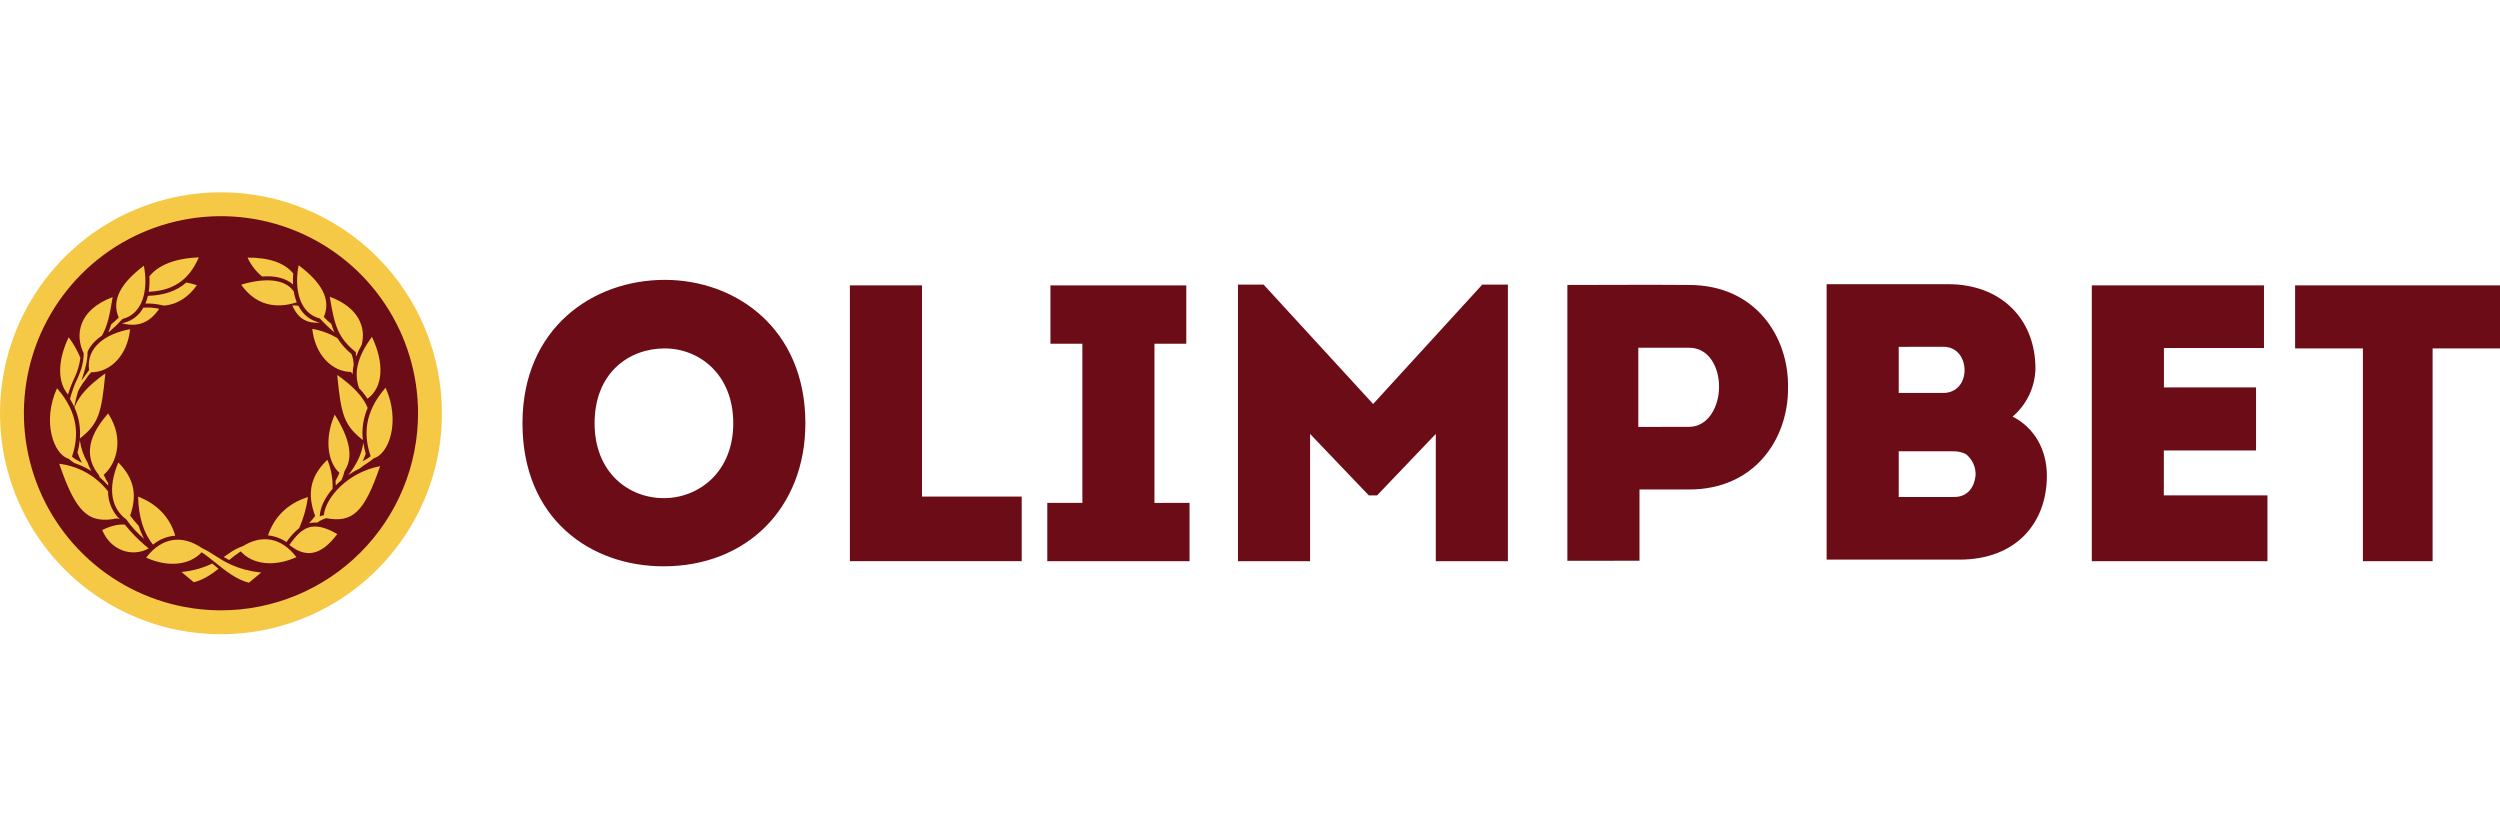 <?xml version="1.0" encoding="UTF-8"?>
<svg xmlns="http://www.w3.org/2000/svg" width="260" height="85" viewBox="0 0 260 85" fill="none">
  <path d="M22.981 21.158C18.665 21.158 14.446 22.438 10.857 24.836C7.268 27.234 4.471 30.642 2.819 34.63C1.168 38.617 0.735 43.005 1.578 47.238C2.42 51.471 4.498 55.36 7.55 58.412C10.602 61.464 14.49 63.542 18.724 64.384C22.957 65.226 27.344 64.794 31.332 63.142C35.319 61.49 38.728 58.693 41.126 55.105C43.523 51.516 44.803 47.297 44.803 42.981C44.803 37.193 42.504 31.643 38.411 27.55C34.319 23.458 28.768 21.159 22.981 21.158Z" fill="#6B0C17"></path>
  <path d="M30.397 31.764C30.608 31.763 30.819 31.774 31.029 31.796C31.113 31.956 31.206 32.111 31.31 32.259C31.774 32.931 32.482 33.396 33.283 33.556C31.988 33.649 31.025 33.202 30.397 31.764ZM30.86 31.442C30.716 31.075 30.612 30.694 30.55 30.304C29.644 28.984 27.504 28.871 25.081 29.61C26.58 31.71 28.609 32.162 30.869 31.442H30.86ZM27.247 28.755C28.405 28.669 29.38 28.852 30.096 29.302C30.231 29.387 30.357 29.484 30.474 29.593C30.454 29.212 30.463 28.829 30.499 28.449C29.63 27.358 28.032 26.784 25.742 26.786C26.092 27.548 26.61 28.221 27.256 28.755H27.247ZM33.269 33.126C33.74 33.642 34.247 34.126 34.786 34.571C34.658 34.284 34.548 33.989 34.457 33.688C34.183 33.464 33.923 33.225 33.677 32.97C34.467 31.117 33.42 29.355 31.055 27.583C30.575 30.091 31.161 32.6 33.278 33.126H33.269ZM36.491 38.684C36.555 38.758 36.615 38.836 36.672 38.916C36.677 38.588 36.715 38.261 36.783 37.941C36.779 37.554 36.701 37.172 36.551 36.815C35.983 36.351 35.493 35.798 35.101 35.178C34.295 34.69 33.404 34.359 32.475 34.203C32.764 36.908 34.536 38.661 36.5 38.684H36.491ZM37.01 36.639C37.003 36.794 37.009 36.949 37.028 37.102C37.189 36.672 37.387 36.255 37.619 35.858C38.066 34.094 37.371 32.009 34.293 30.858C34.807 33.973 35.161 35.117 37.019 36.639H37.01ZM37.334 40.363C37.666 40.701 37.962 41.072 38.219 41.471C39.882 40.273 39.972 37.732 38.682 35.032C37.037 37.274 36.829 38.888 37.343 40.363H37.334ZM35.071 38.992C35.474 43.215 35.801 44.229 37.737 45.769C37.606 44.63 37.779 43.477 38.239 42.427C37.797 41.308 36.801 40.224 35.071 38.992ZM40.102 40.319C37.785 42.969 37.846 45.383 38.547 47.444C38.336 47.621 38.102 47.772 37.853 47.891C37.806 47.914 37.76 47.937 37.716 47.963C37.838 47.713 37.946 47.456 38.038 47.194C37.926 46.814 37.841 46.427 37.783 46.036C37.637 47.344 36.857 48.644 36.208 49.415C36.591 49.152 36.993 48.919 37.413 48.72C37.644 48.533 37.886 48.358 38.138 48.199C38.404 48.034 38.658 47.849 38.897 47.648C40.435 47.217 41.679 43.831 40.102 40.326V40.319ZM34.92 50.48C35.11 50.285 35.311 50.1 35.52 49.927C35.654 49.619 35.761 49.3 35.842 48.975C36.787 47.518 36.373 45.628 34.814 43.117C33.656 45.73 34.163 48.197 35.3 49.169C35.188 49.457 35.053 49.736 34.897 50.003C34.911 50.172 34.918 50.341 34.92 50.487V50.48ZM33.677 53.584C33.531 53.607 33.388 53.645 33.251 53.697C33.29 52.792 33.774 51.768 34.589 50.835C34.624 49.802 34.44 48.773 34.05 47.817C32.16 49.598 31.965 51.476 32.776 53.663C32.578 53.926 32.365 54.178 32.139 54.418C32.418 54.351 32.707 54.33 32.993 54.355C33.275 54.141 33.596 53.983 33.938 53.892C36.676 54.402 37.899 53.264 39.53 48.481C36.178 49.116 33.862 51.731 33.677 53.584ZM30.091 56.676C31.78 58.029 33.362 57.834 35.08 55.543C32.486 54.047 31.393 54.825 30.091 56.683V56.676ZM27.87 55.682C28.559 55.748 29.22 55.987 29.793 56.377C30.158 55.826 30.605 55.334 31.12 54.918C31.567 53.89 31.873 52.806 32.032 51.696C29.881 52.354 28.491 53.816 27.87 55.689V55.682ZM25.269 56.789C24.717 56.985 24.199 57.264 23.731 57.616C23.581 57.716 23.425 57.82 23.268 57.924C23.446 58.033 23.634 58.14 23.833 58.244C24.215 57.919 24.616 57.618 25.035 57.343C26.295 58.751 28.584 58.964 30.826 57.941C29.232 55.847 27.182 55.601 25.269 56.796V56.789ZM22.068 58.608C21.138 59.056 20.137 59.344 19.11 59.458L18.879 59.488L20.153 60.556L20.204 60.542C21.13 60.31 21.962 59.754 22.728 59.152C22.576 59.029 22.427 58.904 22.281 58.784L22.068 58.608Z" fill="#F5C945"></path>
  <path d="M7.078 41.033C5.941 39.71 6.003 37.457 7.14 35.078C7.636 35.735 8.047 36.453 8.361 37.214C8.261 37.983 8.033 38.73 7.685 39.423C7.564 39.69 7.453 39.944 7.353 40.208C7.254 40.472 7.154 40.778 7.078 41.033ZM15.402 56.986C15.363 56.945 15.17 56.794 15.011 56.66C14.318 56.062 13.678 55.405 13.097 54.698L12.984 54.559C12.322 54.506 11.555 54.672 10.628 55.124C11.543 57.313 13.785 57.962 15.453 57.044L15.402 56.986ZM16.56 32.114C16.018 31.996 15.462 31.957 14.909 32C14.849 32.106 14.784 32.209 14.714 32.308C14.477 32.65 14.174 32.942 13.823 33.167C13.473 33.392 13.081 33.546 12.671 33.619C14.202 34.017 15.462 33.7 16.56 32.114ZM16.643 31.699L17.081 31.787C18.378 31.657 19.536 30.988 20.479 29.658C20.117 29.547 19.75 29.453 19.379 29.378C18.367 30.27 17.063 30.712 15.383 30.768C15.319 31.041 15.232 31.308 15.124 31.567C15.634 31.549 16.144 31.594 16.643 31.699ZM20.68 26.761C18.204 26.872 16.481 27.553 15.534 28.739C15.571 29.275 15.548 29.813 15.467 30.344C17.836 30.242 19.596 29.279 20.68 26.761ZM11.569 33.728C11.487 34.003 11.388 34.273 11.272 34.536L11.393 34.481C11.869 34.073 12.319 33.636 12.741 33.172C14.858 32.648 15.448 30.138 14.964 27.639C12.606 29.413 11.557 31.173 12.347 33.028C12.1 33.275 11.84 33.508 11.569 33.728ZM7.981 39.518C7.863 39.785 7.749 40.032 7.657 40.289C7.495 40.734 7.372 41.133 7.277 41.485C7.441 41.755 7.589 42.035 7.722 42.323C7.81 41.86 7.939 41.306 8.122 40.683C8.336 40.262 8.591 39.863 8.884 39.493C9.057 39.215 9.258 38.956 9.484 38.719C11.464 38.719 13.26 36.97 13.528 34.237C11.004 34.701 8.938 36.106 9.264 38.49C9.135 38.65 9.016 38.821 8.896 38.995C8.776 39.168 8.63 39.379 8.477 39.565C8.817 38.522 9.13 37.515 9.104 36.593C9.185 36.411 9.281 36.235 9.392 36.069C9.715 35.609 10.124 35.216 10.596 34.911C11.159 33.948 11.411 32.785 11.717 30.898C8.129 32.241 7.78 34.851 8.706 36.746C8.688 37.955 8.317 38.782 7.981 39.53V39.518ZM10.953 38.837C9.169 40.102 8.173 41.211 7.747 42.379C8.205 43.389 8.397 44.5 8.305 45.605C10.228 44.088 10.552 43.062 10.953 38.849V38.837ZM7.138 47.71C7.327 47.873 7.528 48.022 7.738 48.157C8.356 48.361 8.947 48.639 9.498 48.986C9.338 48.71 9.209 48.417 9.111 48.113C8.689 47.399 8.414 46.606 8.303 45.783C8.256 46.215 8.174 46.643 8.058 47.062C8.183 47.43 8.337 47.787 8.521 48.13C8.405 48.06 8.289 48.002 8.18 47.944C7.931 47.825 7.697 47.675 7.485 47.497C8.18 45.436 8.24 43.023 5.929 40.375C4.345 43.879 5.591 47.268 7.138 47.71ZM11.247 42.999C8.725 45.837 9.049 47.863 10.29 49.417C10.313 49.489 10.339 49.559 10.364 49.63C10.677 49.893 10.969 50.179 11.238 50.487C11.238 50.42 11.254 50.351 11.263 50.281C11.079 49.993 10.92 49.69 10.786 49.376C12.046 48.312 13.014 45.691 11.247 42.999ZM12.173 53.913C12.268 53.938 12.366 53.968 12.46 54.003C12.073 53.626 11.765 53.175 11.554 52.677C11.344 52.179 11.235 51.644 11.235 51.103C10.622 50.312 9.858 49.651 8.987 49.158C8.115 48.666 7.155 48.351 6.161 48.234C7.902 53.334 9.206 54.51 12.164 53.913H12.173ZM13.13 54.012C13.654 54.765 14.277 55.444 14.983 56.03C14.754 55.602 14.567 55.153 14.425 54.689C14.104 54.352 13.807 53.995 13.535 53.619C14.248 51.606 14.036 49.83 12.303 48.095C11.145 50.874 11.615 52.889 13.121 54.012H13.13ZM18.225 55.71C17.693 53.88 16.41 52.426 14.362 51.652C14.411 53.792 14.966 55.52 15.918 56.639C16.571 56.1 17.374 55.775 18.218 55.71H18.225ZM26.92 59.513C24.604 59.233 23.3 58.39 22.251 57.714C21.844 57.434 21.415 57.189 20.968 56.979C18.997 55.634 16.857 55.821 15.2 57.994C17.436 59.015 19.705 58.809 20.972 57.436C21.417 57.727 21.878 58.098 22.362 58.483C23.395 59.316 24.562 60.264 25.836 60.59L25.89 60.602L27.166 59.541L26.92 59.513Z" fill="#F5C945"></path>
  <path d="M22.981 20C18.436 20 13.992 21.348 10.213 23.873C6.434 26.398 3.488 29.988 1.749 34.187C0.01 38.386 -0.445 43.007 0.442 47.465C1.329 51.923 3.518 56.017 6.732 59.231C9.946 62.445 14.041 64.633 18.499 65.52C22.957 66.406 27.578 65.951 31.777 64.211C35.976 62.472 39.565 59.526 42.09 55.746C44.614 51.967 45.962 47.524 45.961 42.978C45.961 39.961 45.367 36.972 44.212 34.184C43.057 31.396 41.364 28.863 39.23 26.729C37.096 24.596 34.563 22.903 31.775 21.748C28.987 20.594 25.999 20 22.981 20ZM22.981 63.474C18.927 63.474 14.964 62.272 11.594 60.02C8.224 57.768 5.597 54.567 4.045 50.822C2.494 47.077 2.088 42.956 2.879 38.98C3.67 35.004 5.622 31.352 8.488 28.486C11.354 25.619 15.007 23.668 18.982 22.877C22.958 22.086 27.079 22.492 30.824 24.043C34.569 25.594 37.77 28.221 40.022 31.592C42.274 34.962 43.476 38.925 43.476 42.978C43.477 45.67 42.947 48.335 41.917 50.822C40.887 53.309 39.377 55.568 37.474 57.472C35.571 59.375 33.311 60.884 30.824 61.914C28.338 62.944 25.672 63.474 22.981 63.474Z" fill="#F5C945"></path>
  <path d="M69.007 58.897C61.427 58.897 54.337 53.98 54.337 44.021C54.337 34.105 61.672 29.105 69.13 29.105C76.465 29.105 83.759 34.105 83.759 44.021C83.759 52.792 77.695 58.897 69.007 58.897ZM69.049 51.807C72.614 51.807 76.259 49.144 76.259 44.021C76.259 38.897 72.695 36.236 69.13 36.236C65.401 36.236 61.837 38.784 61.837 44.021C61.843 49.144 65.359 51.807 69.049 51.807Z" fill="#6B0C17"></path>
  <path d="M95.89 51.643H106.257V58.36H88.388V29.679H95.89V51.643Z" fill="#6B0C17"></path>
  <path d="M123.712 52.298V58.364H108.919V52.298H112.567V35.75H109.246V29.679H123.374V35.75H120.064V52.303L123.712 52.298Z" fill="#6B0C17"></path>
  <path d="M154.157 29.598H156.821V58.364H149.321V45.128L143.216 51.52H142.354L136.249 45.128V58.364H128.749V29.598H131.413L142.806 42.015L154.157 29.598Z" fill="#6B0C17"></path>
  <path d="M163.008 58.323V29.637C167.27 29.637 171.408 29.598 175.67 29.637C182.554 29.637 186.079 35.006 185.956 40.414C185.956 45.66 182.482 50.907 175.67 50.907H170.507V58.318L163.008 58.323ZM175.67 44.391C177.637 44.391 178.783 42.307 178.783 40.222C178.783 38.172 177.72 36.164 175.67 36.164H170.385V44.403L175.67 44.391Z" fill="#6B0C17"></path>
  <path d="M209.311 43.326C211.645 44.514 212.875 46.849 212.875 49.473C212.875 54.39 209.679 58.2 203.778 58.2H189.969V29.556H202.631C207.958 29.556 211.687 33.031 211.687 38.358C211.662 39.306 211.437 40.239 211.028 41.095C210.618 41.951 210.033 42.711 209.311 43.326ZM197.468 36.072V40.866H202.101C203.534 40.866 204.273 39.759 204.313 38.612C204.354 37.343 203.618 36.065 202.101 36.065L197.468 36.072ZM197.468 46.932V51.685H203.245C204.681 51.685 205.329 50.619 205.459 49.473C205.486 49.042 205.407 48.611 205.228 48.217C205.05 47.824 204.778 47.48 204.435 47.217C204.051 47.032 203.631 46.935 203.205 46.932H197.468Z" fill="#6B0C17"></path>
  <path d="M235.454 36.194H225.047V40.292H234.627V46.849H225.038V51.52H235.815V58.364H217.548V29.679H235.454V36.194Z" fill="#6B0C17"></path>
  <path d="M238.691 36.236V29.679H260V36.236H252.991V58.364H245.744V36.236H238.691Z" fill="#6B0C17"></path>
</svg>
